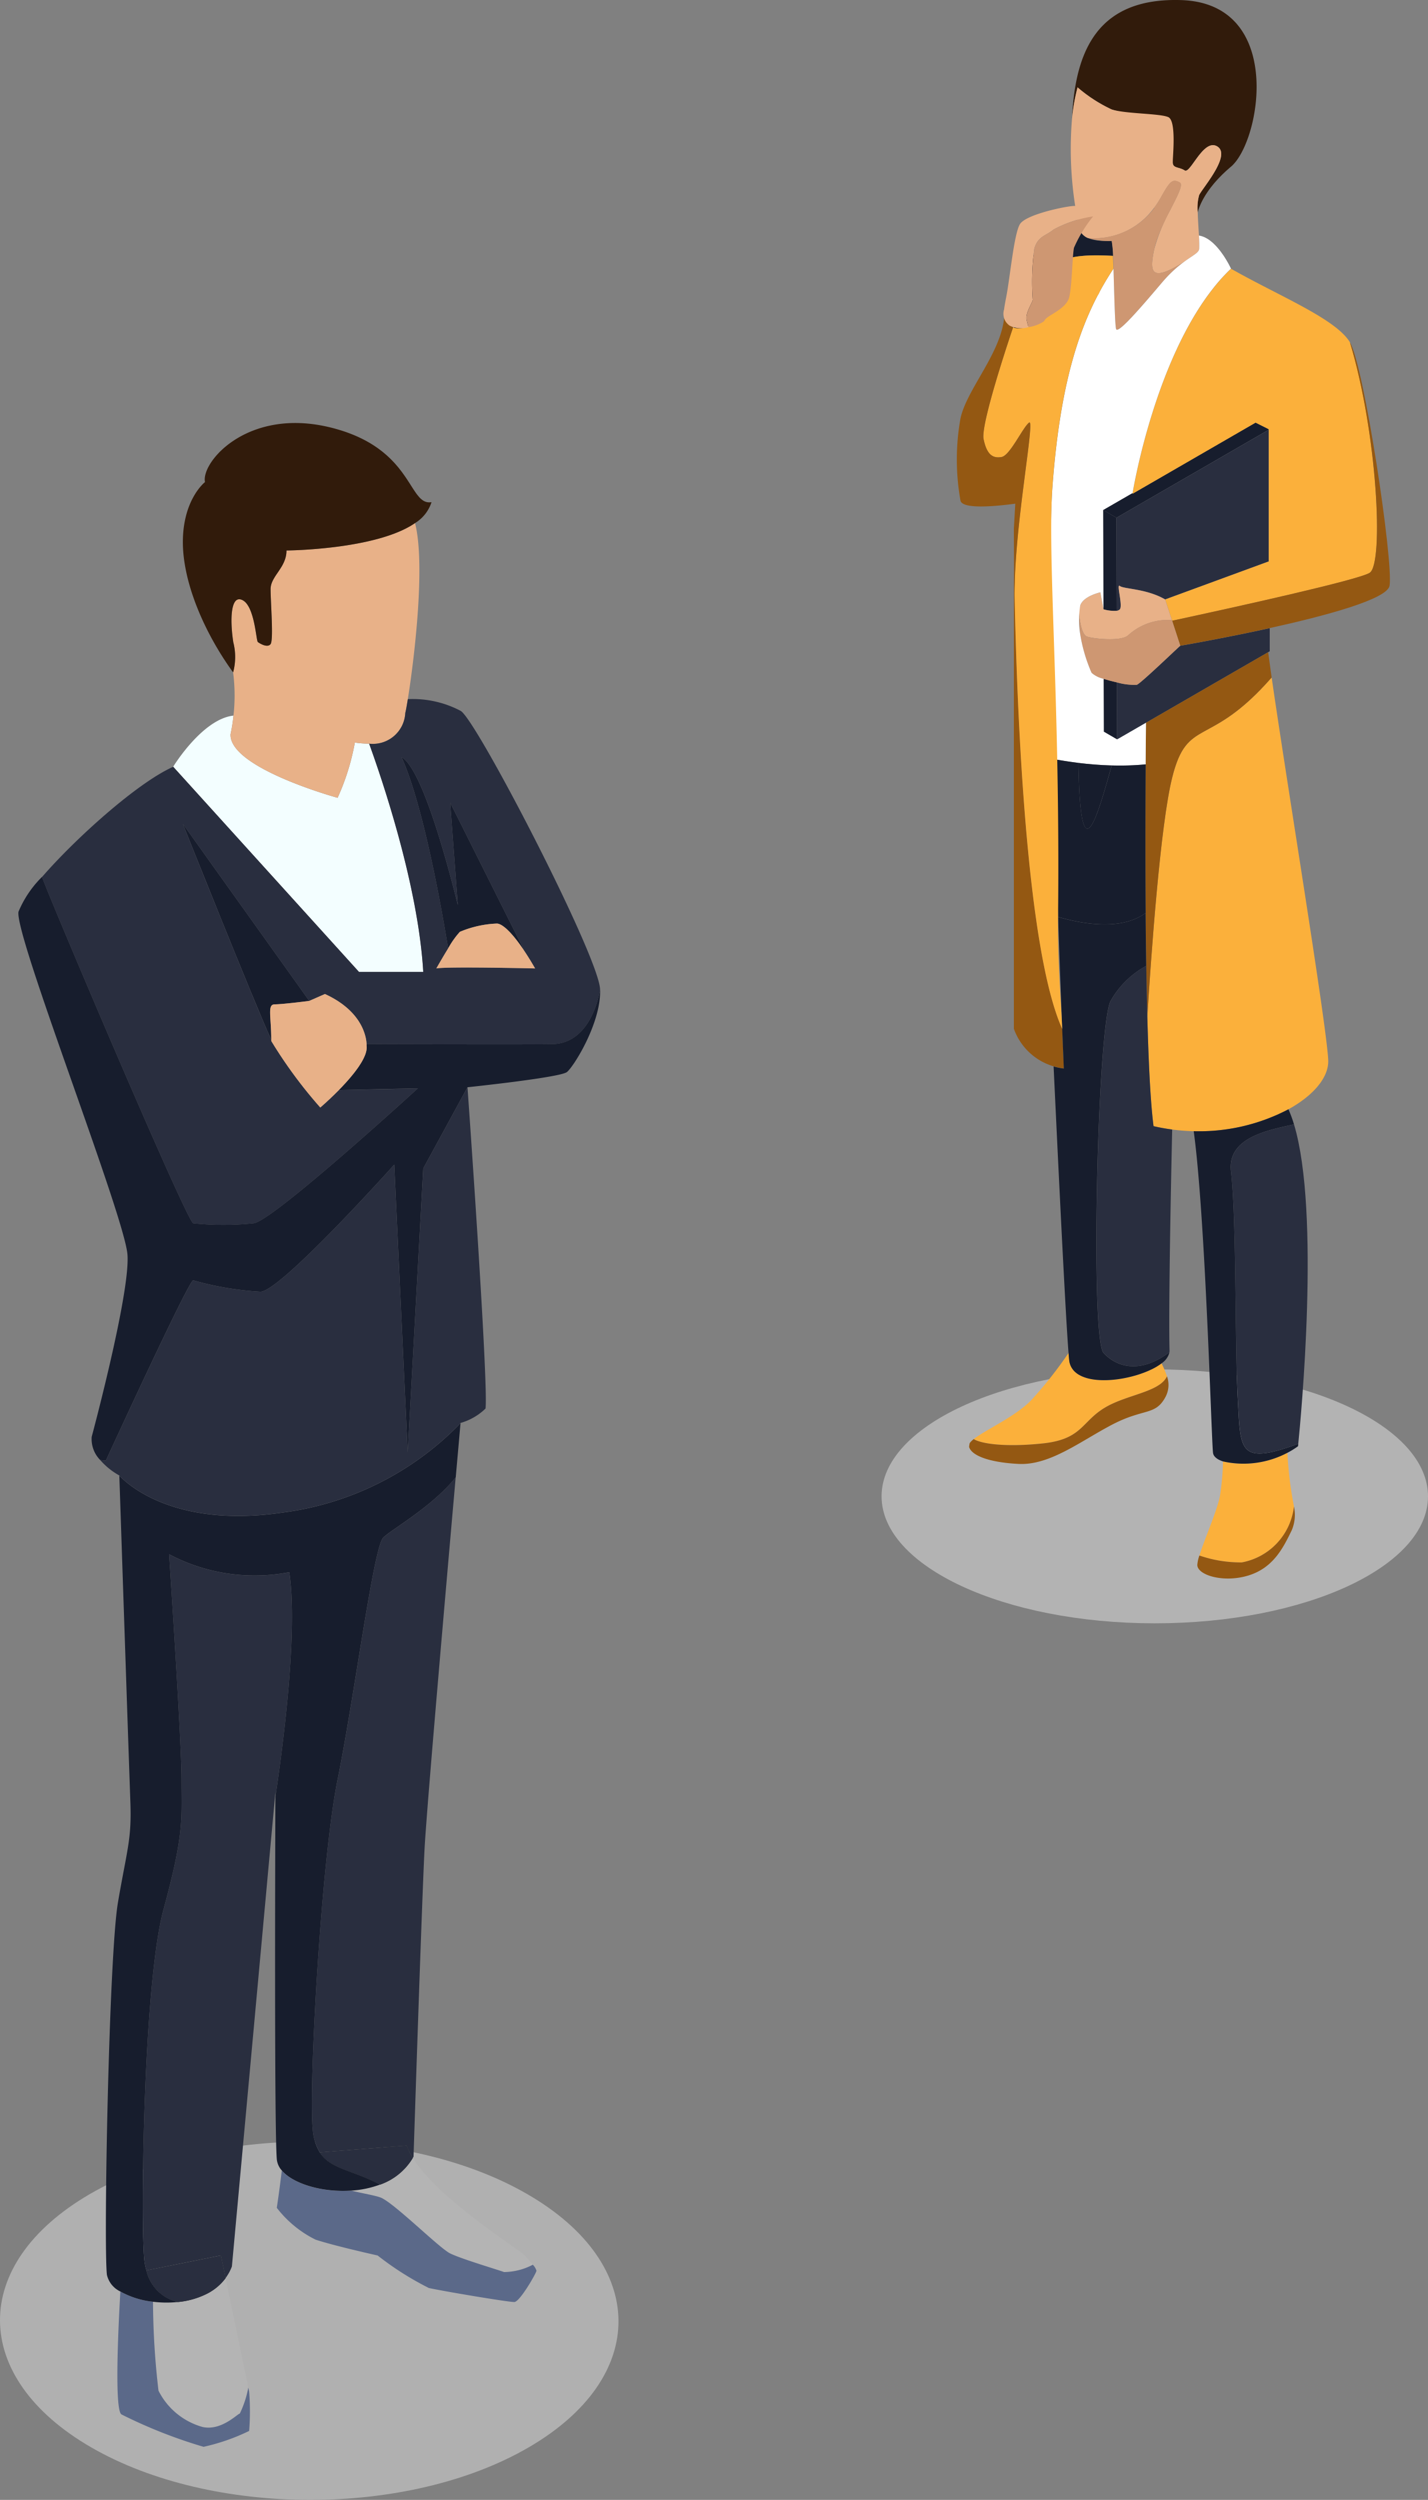 <svg xmlns="http://www.w3.org/2000/svg" width="108.551" height="190" viewBox="0 0 108.551 190">
  <rect x="0" y="0" width="108.551" height="190" fill="#808080" stroke="none"/>
  <g id="组_6594" data-name="组 6594" transform="translate(-493 -965)">
    <g id="组_4980" data-name="组 4980" transform="translate(1989.253 593.818)">
      <g id="组_4979" data-name="组 4979" transform="translate(-1496.253 533.95)" style="mix-blend-mode: multiply;isolation: isolate">
        <path id="路径_5531" data-name="路径 5531" d="M-1456.177,842.112c9.21,5.318,9.257,13.938.106,19.255s-24.032,5.319-33.243,0-9.258-13.939-.108-19.256S-1465.387,836.794-1456.177,842.112Z" transform="translate(1496.253 -838.124)" fill="#b0b0b0"/>
      </g>
      <path id="路径_5532" data-name="路径 5532" d="M-1453.454,873.853a6.25,6.25,0,0,1-2.194.622,8.415,8.415,0,0,1-1.886-.019,59.744,59.744,0,0,0,.418,6.761,5.362,5.362,0,0,0,3.348,2.757c1.418.316,2.639-.984,2.836-1.023a7.753,7.753,0,0,0,.645-1.973l-1.732-8.318A4.064,4.064,0,0,1-1453.454,873.853Z" transform="translate(-27.087 -328.334)" fill="#b4b4b4"/>
      <path id="路径_5533" data-name="路径 5533" d="M-1405.16,844.293a7.657,7.657,0,0,1-2.178.458c.892.216,1.788.362,2.206.516,1,.367,4.463,3.833,5.3,4.253s3.518,1.208,4.1,1.418a4.793,4.793,0,0,0,2.188-.557c-.163-.2-.382-.446-.614-.7-.429-.477-6.531-4.245-8.512-7.411A4.709,4.709,0,0,1-1405.16,844.293Z" transform="translate(-62.204 -307.073)" fill="#b4b4b4"/>
      <path id="路径_5534" data-name="路径 5534" d="M-1457.238,885.328c-.2.039-1.418,1.339-2.836,1.023a5.363,5.363,0,0,1-3.348-2.757,59.807,59.807,0,0,1-.418-6.761,6.535,6.535,0,0,1-2.48-.777c-.156,2.688-.459,8.925.075,9.336a37.59,37.59,0,0,0,6.249,2.467,15.615,15.615,0,0,0,3.465-1.207,18.965,18.965,0,0,0,0-2.993l-.064-.306A7.748,7.748,0,0,1-1457.238,885.328Z" transform="translate(-20.783 -330.711)" fill="#5b6989"/>
      <path id="路径_5535" data-name="路径 5535" d="M-1408.937,853.157c-.577-.21-3.255-1-4.1-1.418s-4.306-3.886-5.3-4.253c-.418-.154-1.314-.3-2.206-.516-2.188.152-4.417-.506-5.29-1.531-.145,1.287-.38,2.835-.38,2.835a8.467,8.467,0,0,0,2.94,2.416c1.418.472,4.726,1.207,4.726,1.207a23.035,23.035,0,0,0,3.885,2.468c.893.21,6.09,1.087,6.511,1.068s1.68-2.223,1.68-2.381a1.157,1.157,0,0,0-.279-.452A4.794,4.794,0,0,1-1408.937,853.157Z" transform="translate(-49 -309.291)" fill="#5b6989"/>
      <path id="路径_5536" data-name="路径 5536" d="M-1433.421,496.84c-.381-6.516-3.079-14.495-4.113-17.348a7.077,7.077,0,0,1-1.085-.084,17.565,17.565,0,0,1-1.312,4.2s-8.244-2.258-8.138-4.831a12.786,12.786,0,0,0,.224-1.416c-2.377.26-4.583,3.884-4.583,3.884l14.124,15.594Z" transform="translate(-30.659 -51.791)" fill="#f3feff"/>
      <path id="路径_5537" data-name="路径 5537" d="M-1411.909,674.654c-.735.735-2.2,12.181-3.465,18.377s-2.205,23.417-1.891,26.568a3.941,3.941,0,0,0,.537,1.777l6.6-.517a4.751,4.751,0,0,0,.466.938c.019-.033.041-.064.06-.1,0,0,.63-19.428.84-23.418.16-3.038,1.659-20.2,2.365-28.217C-1408.193,672.32-1411.28,674.026-1411.909,674.654Z" transform="translate(-55.216 -186.603)" fill="#292e3f"/>
      <path id="路径_5538" data-name="路径 5538" d="M-1415.336,839.664c.826,1.282,2.474,1.325,4.581,2.446a4.709,4.709,0,0,0,2.489-2.025,4.751,4.751,0,0,1-.466-.938Z" transform="translate(-56.608 -304.89)" fill="#333"/>
      <path id="路径_5539" data-name="路径 5539" d="M-1415.336,839.664c.826,1.282,2.474,1.325,4.581,2.446a4.709,4.709,0,0,0,2.489-2.025,4.751,4.751,0,0,1-.466-.938Z" transform="translate(-56.608 -304.89)" fill="#292e3f"/>
      <path id="路径_5540" data-name="路径 5540" d="M-1448.981,690.9a13.9,13.9,0,0,1-9.136-1.365s.945,14.072.945,17.117.21,4.1-1.365,9.871-1.759,24.415-1.445,26.778a4.478,4.478,0,0,0,.144.667l5.658-1.14.358,1.719a3.655,3.655,0,0,0,.482-.879l3.308-36.072s0,.13,0,.366C-1449.677,705.644-1448.242,695.706-1448.981,690.9Z" transform="translate(-25.285 -200.224)" fill="#292e3f"/>
      <path id="路径_5541" data-name="路径 5541" d="M-1459.2,868.075a3.188,3.188,0,0,0,2.388,2.4,6.25,6.25,0,0,0,2.194-.622,4.063,4.063,0,0,0,1.434-1.194l-.358-1.719Z" transform="translate(-25.919 -324.33)" fill="#333"/>
      <path id="路径_5542" data-name="路径 5542" d="M-1459.2,868.075a3.188,3.188,0,0,0,2.388,2.4,6.25,6.25,0,0,0,2.194-.622,4.063,4.063,0,0,0,1.434-1.194l-.358-1.719Z" transform="translate(-25.919 -324.33)" fill="#292e3f"/>
      <path id="路径_5543" data-name="路径 5543" d="M-1455.974,663.127c-8.979,1.339-12.47-2.809-12.47-2.809s.735,22,.84,24.835-.263,3.623-.945,7.614-1.1,25.991-.839,28.3a1.858,1.858,0,0,0,1.026,1.27,6.535,6.535,0,0,0,2.48.777,8.417,8.417,0,0,0,1.886.019,3.188,3.188,0,0,1-2.388-2.4,4.461,4.461,0,0,1-.144-.667c-.315-2.363-.131-21,1.445-26.778s1.365-6.826,1.365-9.871-.945-17.117-.945-17.117a13.9,13.9,0,0,0,9.136,1.365c.739,4.8-.7,14.743-1.052,17.063-.012,3.108-.089,25.224.106,27.567a1.494,1.494,0,0,0,.38.84c.873,1.025,3.1,1.684,5.29,1.531a7.655,7.655,0,0,0,2.178-.458c-2.107-1.121-3.755-1.164-4.581-2.446a3.939,3.939,0,0,1-.537-1.777c-.315-3.151.63-20.373,1.891-26.568s2.73-17.642,3.465-18.377c.629-.629,3.716-2.334,5.516-4.589.222-2.511.365-4.127.365-4.127s-.061.074-.177.2A22.875,22.875,0,0,1-1455.974,663.127Z" transform="translate(-18.738 -176.992)" fill="#171d2d"/>
      <path id="路径_5544" data-name="路径 5544" d="M-1429.784,449.528a17.559,17.559,0,0,0,1.313-4.2,7.066,7.066,0,0,0,1.085.084,2.472,2.472,0,0,0,2.748-2.342c.034-.118.1-.491.194-1.045.448-2.774,1.371-10.141.548-13.378-2.945,2.038-9.773,2.084-9.773,2.084,0,1.313-1.208,1.942-1.208,2.94s.236,3.859,0,4.174-.84-.052-.972-.158-.236-2.7-1.155-3.177-.971,1.483-.709,3.2a4.5,4.5,0,0,1-.013,2.289,13.624,13.624,0,0,1,.027,3.285,12.771,12.771,0,0,1-.224,1.416C-1438.028,447.27-1429.784,449.528-1429.784,449.528Z" transform="translate(-40.807 -17.711)" fill="#e8b188"/>
      <path id="路径_5545" data-name="路径 5545" d="M-1446.15,420c-.263-1.713-.21-3.669.709-3.2s1.024,3.072,1.155,3.177.735.473.971.158,0-3.177,0-4.174,1.208-1.628,1.208-2.94c0,0,6.828-.046,9.773-2.084a2.914,2.914,0,0,0,1.253-1.591c-1.785.315-1.365-4.11-7.666-5.671s-9.871,2.626-9.556,4.148c0,0-1.628,1.26-1.68,4.411s1.627,7.035,3.819,10.052A4.46,4.46,0,0,0-1446.15,420Z" transform="translate(-32.368 0)" fill="#311b0b"/>
      <path id="路径_5546" data-name="路径 5546" d="M-1474.125,513.025a21.64,21.64,0,0,0,4.568,0c1.259-.07,10.461-8.394,12.508-10.259l-6.01.134c-.747.761-1.406,1.321-1.406,1.321a35.042,35.042,0,0,1-3.437-4.586c-.015,0-.053-.063-.111-.178-.115-.187-.179-.294-.179-.294,0-.029,0-.056,0-.084-1.335-2.926-6.721-16.415-6.721-16.415l9.608,13.455,1.194-.525c2.873,1.315,3.145,3.3,3.165,3.811,3.73.01,13.458.036,14.23,0,2.993-.158,3.518-4.174,3.518-4.174-.1-2.521-9.451-20.583-10.606-21.161a7.8,7.8,0,0,0-4.006-.887c-.089.554-.16.927-.194,1.045a2.472,2.472,0,0,1-2.748,2.342c1.034,2.853,3.732,10.832,4.113,17.348h-4.883l-14.124-15.594c-2.707,1.2-7.405,5.42-9.971,8.375C-1485.465,487.353-1474.676,512.788-1474.125,513.025Zm15.831-35.442c1.5.865,3.3,7.3,4.285,11.259l-.583-7.793,5.657,11.3c.254.384.522.817.8,1.3,0,0-6.721-.158-7.509,0,0,0,.442-.785.9-1.525C-1455.2,489.337-1456.615,481.265-1458.294,477.583Z" transform="translate(-7.44 -48.864)" fill="#292e3f"/>
      <path id="路径_5547" data-name="路径 5547" d="M-1447.521,599.135l-1.024-21.869s-8.585,9.583-10.16,9.661a23.922,23.922,0,0,1-5.119-.866c-.315-.079-6.642,13.7-6.642,13.7l-.428-.042a5.327,5.327,0,0,0,1.452,1.171s3.492,4.148,12.47,2.809a22.876,22.876,0,0,0,13.29-6.6l.177-.2a4.472,4.472,0,0,0,1.9-1.095c.227-2.058-1.371-24.423-1.371-24.423l-3.361,6.17Z" transform="translate(-17.74 -117.568)" fill="#292e3f"/>
      <path id="路径_5548" data-name="路径 5548" d="M-1450.906,530.873c-.772.041-10.5.015-14.23,0a1.25,1.25,0,0,1,0,.126c.122.883-1.08,2.318-2.112,3.37l6.01-.134c-2.047,1.865-11.249,10.189-12.508,10.259a21.645,21.645,0,0,1-4.568,0c-.551-.236-11.34-25.672-11.493-26.331a8.129,8.129,0,0,0-1.791,2.651c-.315,1.785,8.076,23.134,8.286,26.074s-2.72,13.83-2.72,13.83a2.267,2.267,0,0,0,.648,1.769l.428.042s6.327-13.783,6.642-13.7a23.929,23.929,0,0,0,5.12.866c1.575-.079,10.16-9.661,10.16-9.661l1.024,21.869,1.181-21.58,3.361-6.17s7.035-.735,7.561-1.155,2.625-3.78,2.52-6.3C-1447.389,526.7-1447.914,530.716-1450.906,530.873Z" transform="translate(-3.25 -80.337)" fill="#171d2d"/>
      <path id="路径_5549" data-name="路径 5549" d="M-1426.9,560.833c-.042-.066-.079-.125-.111-.178C-1426.955,560.77-1426.917,560.833-1426.9,560.833Z" transform="translate(-48.438 -110.061)" fill="#171d2d"/>
      <path id="路径_5550" data-name="路径 5550" d="M-1443,518.47c.578,0,2.623-.262,2.624-.262l-9.608-13.455s5.386,13.489,6.721,16.415C-1443.273,519.337-1443.569,518.47-1443,518.47Z" transform="translate(-32.368 -70.953)" fill="#171d2d"/>
      <path id="路径_5551" data-name="路径 5551" d="M-1390.226,501.126a8.04,8.04,0,0,1,2.835-.63c.45.041,1.188.755,2.087,2.109l-5.658-11.3.583,7.793c-.984-3.956-2.787-10.394-4.285-11.259,1.679,3.681,3.092,11.754,3.548,14.542A6.767,6.767,0,0,1-1390.226,501.126Z" transform="translate(-71.071 -59.123)" fill="#171d2d"/>
      <path id="路径_5552" data-name="路径 5552" d="M-1423.73,547.792l-1.194.525s-2.046.262-2.623.262-.272.867-.263,2.7c0,.029,0,.056,0,.084,0,0,.064.108.179.294.033.053.069.111.111.178a35.045,35.045,0,0,0,3.437,4.586s.658-.56,1.406-1.321c1.032-1.052,2.234-2.487,2.112-3.37a1.252,1.252,0,0,0,0-.126C-1420.585,551.089-1420.857,549.107-1423.73,547.792Z" transform="translate(-47.822 -101.063)" fill="#e8b188"/>
      <path id="路径_5553" data-name="路径 5553" d="M-1381.217,529.953a8.041,8.041,0,0,0-2.835.63,6.769,6.769,0,0,0-.889,1.258c-.455.74-.9,1.525-.9,1.525.787-.158,7.509,0,7.509,0-.279-.488-.547-.921-.8-1.3C-1380.03,530.707-1380.767,529.994-1381.217,529.953Z" transform="translate(-77.245 -88.579)" fill="#e8b188"/>
    </g>
    <g id="组_4962" data-name="组 4962" transform="translate(560.014 965)">
      <path id="路径_5453" data-name="路径 5453" d="M-1985.424-12.7c0-5.33,9.3-9.65,20.769-9.65s20.768,4.32,20.768,9.65-9.3,9.651-20.768,9.651S-1985.424-7.373-1985.424-12.7Z" transform="translate(1985.424 126.426)" fill="#b3b3b3" style="mix-blend-mode: multiply;isolation: isolate"/>
      <path id="路径_5454" data-name="路径 5454" d="M-1939.553,2.038a28.474,28.474,0,0,0,.5,4.081,4.885,4.885,0,0,1-3.962,4.251,9.571,9.571,0,0,1-3.228-.523c.387-1.242,1.374-3.476,1.565-4.549a19.19,19.19,0,0,0,.229-2.6A7.148,7.148,0,0,0-1939.553,2.038Z" transform="translate(1970.403 108.378)" fill="#fbb03b"/>
      <path id="路径_5455" data-name="路径 5455" d="M-1894.852-26.349a8.148,8.148,0,0,1,.41.987c-.542,1.19-2.975,1.375-4.645,2.338-1.866,1.077-1.752,2.44-4.788,2.763s-4.784-.015-5.255-.33c.891-.7,3.14-1.7,4.345-2.929a31.644,31.644,0,0,0,2.862-3.616c.029.375.054.615.073.7C-1901.38-24.261-1896.572-25.019-1894.852-26.349Z" transform="translate(1916.137 129.965)" fill="#fbb03b"/>
      <path id="路径_5456" data-name="路径 5456" d="M-1943.086,21.98a4.885,4.885,0,0,0,3.962-4.251,3,3,0,0,1-.17,1.81c-.67,1.388-1.431,2.877-3.325,3.445s-3.852-.048-3.852-.813a2.88,2.88,0,0,1,.157-.715A9.572,9.572,0,0,0-1943.086,21.98Z" transform="translate(1970.472 96.768)" fill="#945812"/>
      <path id="路径_5457" data-name="路径 5457" d="M-1903.951-15.215c3.036-.323,2.922-1.686,4.788-2.763,1.67-.963,4.1-1.148,4.645-2.338a1.945,1.945,0,0,1-.135,1.609c-.766,1.388-1.628.813-4.019,2.057s-4.737,3.116-7.129,2.993c-2.3-.117-3.58-.653-3.76-1.29a2.686,2.686,0,0,1,.043-.286,1.451,1.451,0,0,1,.313-.312C-1908.734-15.23-1906.986-14.892-1903.951-15.215Z" transform="translate(1916.214 124.919)" fill="#945812"/>
      <path id="路径_5458" data-name="路径 5458" d="M-1893.4-265.827a2.975,2.975,0,0,1-1-.112l-.009-.046-.021-7.5,1.012.588Z" transform="translate(1911.271 312.245)" fill="#171d2d"/>
      <path id="路径_5459" data-name="路径 5459" d="M-1894.539-224.15c.312.1.666.194,1.011.271l.012,4.337-1.011-.588Z" transform="translate(1911.417 275.743)" fill="#171d2d"/>
      <path id="路径_5460" data-name="路径 5460" d="M-1937.863-291.8l-1.012-.588,2.24-1.293c-.006.036-.009.056-.009.056l9.354-5.407.9.45.1.06v.037Z" transform="translate(1955.717 331.148)" fill="#171d2d"/>
      <path id="路径_5461" data-name="路径 5461" d="M-1938.614-283.285a.392.392,0,0,1-.242.112l-.019-7.067,11.578-6.685v10l-7.871,2.889c-1.436-.831-3.158-.784-3.445-1.023S-1938.374-283.573-1938.614-283.285Z" transform="translate(1956.729 329.591)" fill="#292e3f"/>
      <path id="路径_5462" data-name="路径 5462" d="M-1936.969-231.77l-2.2,1.27-.012-4.337a4.71,4.71,0,0,0,1.518.184c.335-.144,2.967-2.68,3.3-2.967,0,0,3.241-.556,6.8-1.339l0,1.757-.124.072Z" transform="translate(1957.069 286.701)" fill="#292e3f"/>
      <path id="路径_5463" data-name="路径 5463" d="M-1952.483-320.9c-.807.538-10.3,2.63-15.023,3.648l-.529-1.62,7.871-2.889V-331.8a.645.645,0,0,0-.1-.06l-.9-.45-9.354,5.407s0-.02.009-.056c.145-.864,2.1-11.948,7.479-17.049,3.66,2.081,7.967,3.8,9.043,5.6C-1951.91-331.525-1951.407-321.621-1952.483-320.9Z" transform="translate(1989.595 364.433)" fill="#fbb03b"/>
      <path id="路径_5464" data-name="路径 5464" d="M-1957.768-304c-.156,1.029-4.86,2.292-9.112,3.228-.867.191-1.714.368-2.5.528-2.441.494-4.3.812-4.3.812l-.62-1.9c4.722-1.018,14.216-3.11,15.023-3.648,1.076-.718.573-10.622-1.508-17.513C-1959.707-320.7-1957.481-305.884-1957.768-304Z" transform="translate(1996.386 348.508)" fill="#945812"/>
      <path id="路径_5465" data-name="路径 5465" d="M-1946.82-224.544c1.146,7.96,4.176,26.378,4.3,29.075.061,1.313-1.127,2.7-3.024,3.745a14.607,14.607,0,0,1-7.2,1.665,15.051,15.051,0,0,1-1.639-.128,14.354,14.354,0,0,1-1.416-.257c-.232-1.777-.379-4.821-.473-8.322.29-4.667.986-14.543,1.889-18.162C-1953.216-221.6-1951.586-219.094-1946.82-224.544Z" transform="translate(1976.472 276.034)" fill="#fbb03b"/>
      <path id="路径_5466" data-name="路径 5466" d="M-1939.679-226.568l9.286-5.361c.07.536.16,1.185.265,1.921-4.765,5.45-6.4,2.943-7.562,7.615-.9,3.619-1.6,13.495-1.889,18.162-.066-2.493-.105-5.217-.125-7.881C-1939.76-219.215-1939.688-225.881-1939.679-226.568Z" transform="translate(1959.78 281.499)" fill="#945812"/>
      <path id="路径_5467" data-name="路径 5467" d="M-1881.395-120.266l-.907.99c-.02-.492-.056-1.375-.1-2.565A5.1,5.1,0,0,0-1881.395-120.266Z" transform="translate(1896.14 200.041)" fill="#76c8cc"/>
      <path id="路径_5468" data-name="路径 5468" d="M-1875.2-227.412c-.021-.492-.056-1.375-.1-2.565-3.682-8.18-3.683-38.007-3.683-38.007v38a4.575,4.575,0,0,0,3.028,2.854c.131.036.266.07.406.1.119.025.242.047.37.062C-1875.183-226.966-1875.189-227.123-1875.2-227.412Z" transform="translate(1889.04 308.177)" fill="#945812"/>
      <path id="路径_5469" data-name="路径 5469" d="M-1892.318-353.379a8.886,8.886,0,0,1,3.949-2.579,1.4,1.4,0,0,0,.074.235c.427.957,2.245.718,2.387.765a5.206,5.206,0,0,1,.1,1.131c-3.7-.206-4.485.412-5.409,1.869-1.1,1.737-1.592,8.538-1.592,8.538a16.836,16.836,0,0,0-.226,2.673S-1894.088-351.13-1892.318-353.379Z" transform="translate(1903.4 373.272)" fill="#171d2d"/>
      <path id="路径_5470" data-name="路径 5470" d="M-1949.721-73.068c-.231-4.164-.088-13.567-.518-17.3-.3-2.608,2.885-3.148,4.789-3.58,2.022,6.688.513,22.426.325,24.283C-1949.705-67.986-1949.507-69.179-1949.721-73.068Z" transform="translate(1976.8 179.401)" fill="#292e3f"/>
      <path id="路径_5471" data-name="路径 5471" d="M-1940.381-72.239a7.149,7.149,0,0,1-4.9.656c-.439-.144-.72-.367-.756-.651-.125-1.016-.564-17.8-1.467-24.447a14.608,14.608,0,0,0,7.2-1.665,9.161,9.161,0,0,1,.421,1.144c-1.9.432-5.091.972-4.79,3.58.431,3.732.287,13.135.518,17.3.215,3.89.016,5.082,4.6,3.4l-.019.183A6.038,6.038,0,0,1-1940.381-72.239Z" transform="translate(1971.232 182.655)" fill="#171d2d"/>
      <path id="路径_5472" data-name="路径 5472" d="M-1910.105-110.857c-1.011-1.092-.477-24.417.511-26.714a6.859,6.859,0,0,1,2.732-2.711c.079,5.044.239,9.778.553,12.186a14.34,14.34,0,0,0,1.416.257c-.145,6.584-.271,14.006-.2,16.824a.745.745,0,0,1-.008.1C-1907.482-109.124-1909.236-109.919-1910.105-110.857Z" transform="translate(1926.983 213.687)" fill="#292e3f"/>
      <path id="路径_5473" data-name="路径 5473" d="M-1901.663-121.5c-1.72,1.331-6.528,2.089-7-.084-.019-.087-.044-.327-.073-.7-.208-2.615-.666-11.815-1.135-21.779a4.914,4.914,0,0,0,.776.16s-.208-4.909-.436-11.523c1.851.54,4.809,1.067,6.655-.3.01,1.337.025,2.688.046,4.017a6.861,6.861,0,0,0-2.733,2.711c-.988,2.3-1.523,25.623-.511,26.714.869.938,2.623,1.734,5.01-.06A1.4,1.4,0,0,1-1901.663-121.5Z" transform="translate(1922.948 225.116)" fill="#171d2d"/>
      <g id="组_4961" data-name="组 4961" transform="translate(14.371)">
        <path id="路径_5474" data-name="路径 5474" d="M-1925.657-407.711c.287-.574,2.44-3.015,1.387-3.685s-2.057,2.1-2.488,1.818-.909-.143-.909-.622-.142-2.834-.763-3.122-2.879-.559-3.884-.894a11.277,11.277,0,0,1-2.589-1.678,15.09,15.09,0,0,0-.419,2.357c.233-5.089,1.909-9.184,8.276-8.99,7.895.241,6.077,10.745,3.806,12.662s-2.526,3.484-2.527,3.491A3.616,3.616,0,0,1-1925.657-407.711Z" transform="translate(1935.43 422.533)" fill="#311b0b"/>
        <path id="路径_5475" data-name="路径 5475" d="M-1911.241-369.581c.284.154-.165,1-.712,2.071l-1.249-.135a8.185,8.185,0,0,0,.57-.883C-1911.962-369.724-1911.773-369.868-1911.241-369.581Z" transform="translate(1919.537 383.445)" fill="#ce9772"/>
        <path id="路径_5476" data-name="路径 5476" d="M-1924.879-394.646a15.033,15.033,0,0,1,.419-2.357,11.273,11.273,0,0,0,2.59,1.678c1.005.335,3.689.3,4.311.586s.336,2.952.336,3.43.479.336.909.622,1.435-2.488,2.488-1.818-1.1,3.11-1.388,3.685a3.617,3.617,0,0,0-.11,1.338c.009.317.028.658.048,1,.015.255.031.508.043.748.019.38.032.724.019.985,0,.309-.438.491-1.142,1.007-2.548,1.593-2.649.8-2.273-.959a13.38,13.38,0,0,1,1.226-3c.547-1.072,1-1.917.712-2.071-.532-.287-.721-.143-1.392,1.053a8.214,8.214,0,0,1-.569.883,5.612,5.612,0,0,1-5.006,2.291,1.1,1.1,0,0,1-.594-.542,1.355,1.355,0,0,1-.074-.235A28.055,28.055,0,0,1-1924.879-394.646Z" transform="translate(1924.986 403.642)" fill="#e8b188"/>
      </g>
      <path id="路径_5477" data-name="路径 5477" d="M-1908.529-361.973c-1.627,1.914-3.35,3.924-3.493,3.541-.089-.236-.141-2.718-.2-4.593a13.884,13.884,0,0,0-.134-2.106,5.269,5.269,0,0,1-1.793-.223,5.732,5.732,0,0,0,5.575-3.174c.671-1.2.859-1.34,1.392-1.053s-1.489,2.967-1.938,5.072c-.377,1.764-.276,2.552,2.272.959A9.6,9.6,0,0,0-1908.529-361.973Z" transform="translate(1929.851 383.445)" fill="#ce9772"/>
      <path id="路径_5478" data-name="路径 5478" d="M-1909.96-247.5c-.506-.16-.613-1.733-.62-1.857a2.073,2.073,0,0,1,.094-.511c.239-.718,1.531-1,1.531-1l.23,1.246.009.046a2.976,2.976,0,0,0,1,.112.391.391,0,0,0,.242-.112c.239-.287-.287-2.01,0-1.771s2.01.192,3.445,1.023l.513,1.571a4.452,4.452,0,0,0-3.336,1.161C-1907.4-247.117-1909.433-247.333-1909.96-247.5Z" transform="translate(1925.587 295.887)" fill="#e8b188"/>
      <path id="路径_5479" data-name="路径 5479" d="M-1908.616-238.1a4.71,4.71,0,0,1-1.518-.184c-.346-.078-.7-.171-1.011-.271a1.992,1.992,0,0,1-.916-.454,12.107,12.107,0,0,1-.861-2.92,16.013,16.013,0,0,1-.094-1.69c.007.125.115,1.7.62,1.857.527.168,2.56.383,3.109-.1a4.452,4.452,0,0,1,3.336-1.161l.636,1.952C-1905.65-240.781-1908.281-238.244-1908.616-238.1Z" transform="translate(1928.023 290.148)" fill="#ce9772"/>
      <path id="路径_5480" data-name="路径 5480" d="M-1916.546-353.689c.019.38.032.724.019.985,0,.512-1.2.67-2.823,2.583s-3.349,3.924-3.492,3.541c-.073-.192-.121-1.867-.168-3.494-.011-.376-.021-.748-.033-1.1-.105.159-.21.323-.313.488-2.088,3.337-3.7,7.744-4.319,16.02-.274,3.677-.161,12.18.06,20.762.5.095,1.154.2,1.9.294.763.094,1.627.169,2.536.195a20.822,20.822,0,0,0,2.582-.082c.011-1.735.023-2.9.027-3.165l-2.019,1.166-.18.1-1.012-.588-.011-4.02a1.986,1.986,0,0,1-.917-.454,12.086,12.086,0,0,1-.861-2.919,6.762,6.762,0,0,1,0-2.2c.24-.718,1.531-1,1.531-1l.23,1.246-.021-7.5.468-.27,1.772-1.023c.133-.789,1.777-10.1,6.158-15.6a14.121,14.121,0,0,1,1.321-1.453S-1915.163-353.491-1916.546-353.689Z" transform="translate(1940.671 371.593)" fill="#fff"/>
      <path id="路径_5481" data-name="路径 5481" d="M-1895.882-189.009c-1.846,1.368-4.8.842-6.655.3-.126-3.658-.258-7.837-.365-12,.5.095,1.154.2,1.9.294.012.448.025.879.039,1.289.238,6.858,1.4,2.845,2.5-1.094a20.8,20.8,0,0,0,2.582-.082C-1895.9-197.55-1895.916-193.362-1895.882-189.009Z" transform="translate(1915.959 258.395)" fill="#171d2d"/>
      <path id="路径_5482" data-name="路径 5482" d="M-1892.926-198.287c-.014-.41-.027-.841-.039-1.289.763.094,1.627.169,2.536.194C-1891.528-195.442-1892.688-191.429-1892.926-198.287Z" transform="translate(1907.921 257.559)" fill="#171d2d"/>
      <path id="路径_5483" data-name="路径 5483" d="M-1890.008-335.2c-.481.359-1.45,2.511-2.1,2.619s-1.112-.144-1.364-1.364c-.223-1.086,1.8-7.188,2.247-8.5.028.014.055.028.086.041a1.6,1.6,0,0,0,1.112-.155,11.228,11.228,0,0,1,.983-3.442c.924-1.457,1.714-2.075,5.409-1.869.013.292.024.622.036.975q-.287.434-.562.894-.247.413-.483.85a.949.949,0,0,1-.169.316c-1.646,3.164-2.895,7.4-3.418,14.447-.406,5.46.6,16.335.425,32.76-.037,3.458.233,6.445.314,8.512-2.734-6.074-3.438-24.081-3.619-32.951C-1891.168-327.129-1889.528-335.559-1890.008-335.2Z" transform="translate(1901.222 367.318)" fill="#fbb03b"/>
      <path id="路径_5484" data-name="路径 5484" d="M-1864.719-316.383c-1.632.219-4.025.424-4.166-.235a17.8,17.8,0,0,1,0-6.244c.5-2.3,3.23-5.1,3.342-7.948.1.628.257.822.663,1.016-.444,1.316-2.47,7.418-2.247,8.5.252,1.22.718,1.472,1.364,1.364s1.615-2.26,2.1-2.619-1.16,8.07-1.1,13.129c-.063-3.075-.063-5.056-.063-5.056S-1864.779-315.262-1864.719-316.383Z" transform="translate(1874.882 354.664)" fill="#945812"/>
      <path id="路径_5485" data-name="路径 5485" d="M-1883.749-360.557c-.571.48-1.171.486-1.452,1.435a18.493,18.493,0,0,0-.124,3.888c.011.2-.6,1.027-.461,1.56.033.133.072.328.143.532a1.978,1.978,0,0,1-1.441-.118,1.092,1.092,0,0,1-.419-1.227c.03-.246.086-.55.163-.944.29-1.486.586-4.766,1.037-5.531s3.631-1.4,4.155-1.394a1.569,1.569,0,0,1,1.411.8A9.087,9.087,0,0,0-1883.749-360.557Z" transform="translate(1896.815 378.007)" fill="#e8b188"/>
      <path id="路径_5486" data-name="路径 5486" d="M-1887.367-350.879c-.071-.2-.11-.4-.143-.532-.137-.533.472-1.357.461-1.56a18.492,18.492,0,0,1,.124-3.888c.281-.949.881-.955,1.452-1.435a9.089,9.089,0,0,1,3.012-1,10.238,10.238,0,0,0-1.455,2.388c-.128.685-.141,2.753-.35,3.713s-1.686,1.4-1.878,1.791a.388.388,0,0,1-.111.12A2.92,2.92,0,0,1-1887.367-350.879Z" transform="translate(1898.54 375.743)" fill="#ce9772"/>
    </g>
  </g>
</svg>
